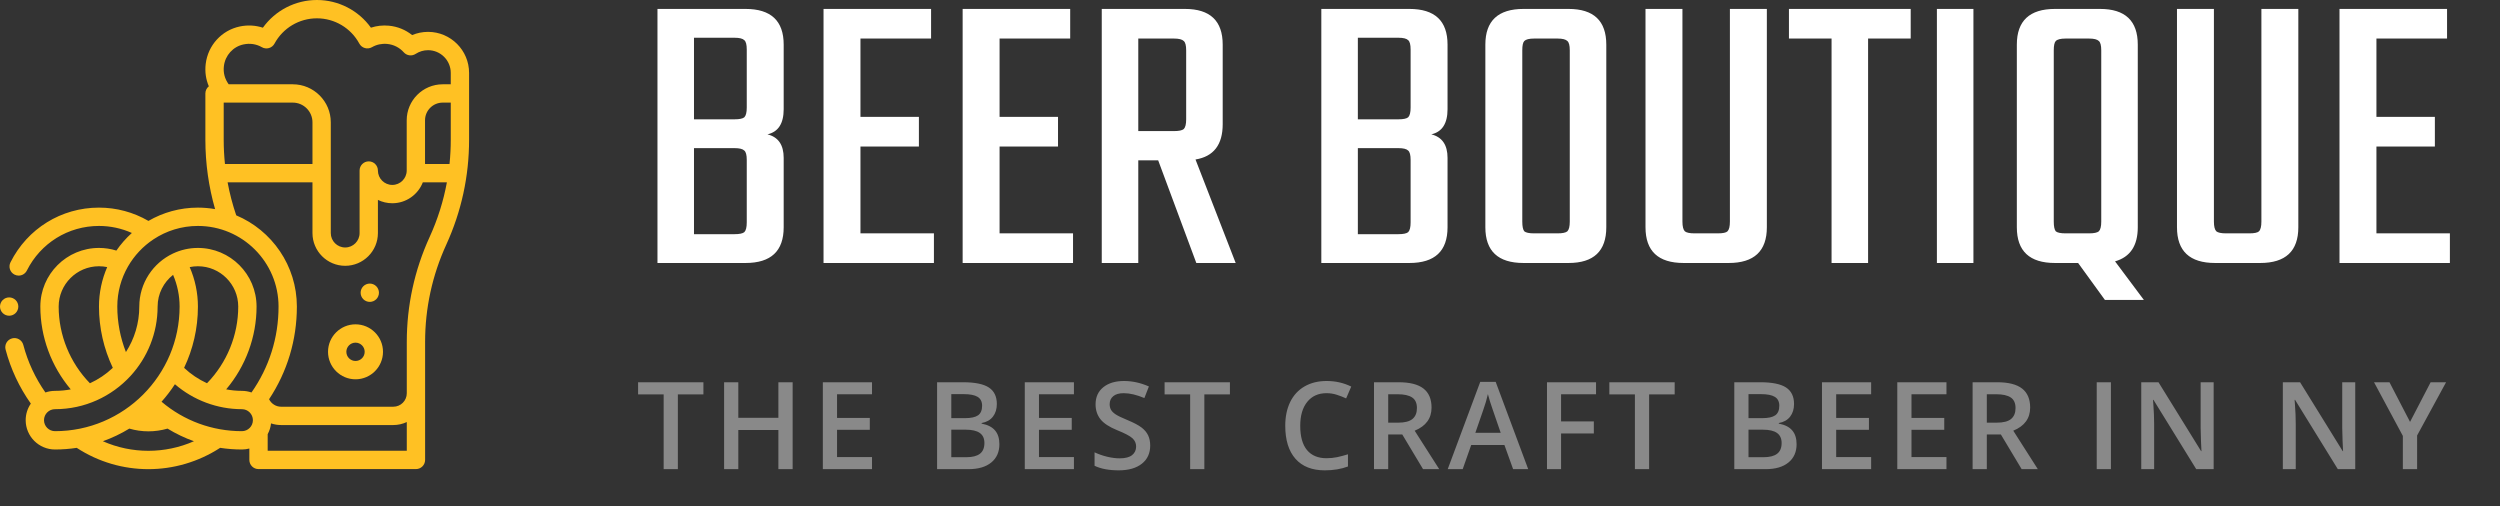 <svg width="1540" height="312" viewBox="0 0 1540 312" fill="none" xmlns="http://www.w3.org/2000/svg">
<rect x="0" y="0" width="1540" height="312" fill="#333333" stroke="none"/>
<path d="M460 66.25V30.5C460 27.5 459.5 25.583 458.5 24.75C457.5 23.75 455.5 23.25 452.5 23.25H427.5V73.5H452.5C455.5 73.5 457.5 73.083 458.5 72.25C459.5 71.25 460 69.25 460 66.25ZM460 137V98.5C460 95.5 459.5 93.583 458.5 92.75C457.5 91.75 455.5 91.25 452.5 91.25H427.5V144.25H452.5C455.5 144.25 457.5 143.833 458.5 143C459.5 142 460 140 460 137ZM405 5.5H459.25C474.917 5.5 482.75 12.833 482.75 27.5V67.25C482.75 76.083 479.417 81.25 472.75 82.75C479.417 84.417 482.75 89.25 482.75 97.25V140C482.75 154.667 474.917 162 459.25 162H405V5.5ZM530.045 143.75H575.295V162H507.295V5.5H573.545V23.75H530.045V72H566.045V90.25H530.045V143.75ZM615.738 143.75H660.988V162H592.988V5.5H659.238V23.75H615.738V72H651.738V90.25H615.738V143.75ZM701.182 98.75V162H678.682V5.5H729.932C745.432 5.5 753.182 12.833 753.182 27.5V76.5C753.182 89.167 747.598 96.417 736.432 98.25L761.182 162H736.932L713.432 98.75H701.182ZM701.182 23.75V80.75H723.182C726.182 80.75 728.182 80.333 729.182 79.5C730.182 78.5 730.682 76.5 730.682 73.5V31C730.682 28 730.182 26.083 729.182 25.25C728.182 24.25 726.182 23.75 723.182 23.75H701.182ZM868.936 66.25V30.5C868.936 27.5 868.436 25.583 867.436 24.75C866.436 23.75 864.436 23.25 861.436 23.25H836.436V73.5H861.436C864.436 73.5 866.436 73.083 867.436 72.25C868.436 71.25 868.936 69.25 868.936 66.25ZM868.936 137V98.5C868.936 95.5 868.436 93.583 867.436 92.75C866.436 91.75 864.436 91.25 861.436 91.25H836.436V144.25H861.436C864.436 144.25 866.436 143.833 867.436 143C868.436 142 868.936 140 868.936 137ZM813.936 5.5H868.186C883.852 5.5 891.686 12.833 891.686 27.5V67.25C891.686 76.083 888.352 81.25 881.686 82.75C888.352 84.417 891.686 89.25 891.686 97.25V140C891.686 154.667 883.852 162 868.186 162H813.936V5.5ZM938.48 5.5H966.23C981.73 5.5 989.48 12.833 989.48 27.5V140C989.48 154.667 981.73 162 966.23 162H938.48C922.814 162 914.98 154.667 914.98 140V27.5C914.98 12.833 922.814 5.5 938.48 5.5ZM966.98 136.5V31C966.98 28 966.48 26.083 965.48 25.25C964.48 24.25 962.48 23.75 959.48 23.75H944.98C941.98 23.75 939.98 24.25 938.98 25.25C938.147 26.083 937.73 28 937.73 31V136.5C937.73 139.5 938.147 141.5 938.98 142.5C939.98 143.333 941.98 143.75 944.98 143.75H959.48C962.48 143.75 964.48 143.333 965.48 142.5C966.48 141.5 966.98 139.5 966.98 136.5ZM1065.62 5.5H1088.38V140C1088.38 154.667 1080.54 162 1064.88 162H1037.13C1021.46 162 1013.63 154.667 1013.63 140V5.5H1036.38V136.5C1036.38 139.5 1036.88 141.5 1037.88 142.5C1038.88 143.333 1040.88 143.75 1043.88 143.75H1058.13C1061.29 143.75 1063.29 143.333 1064.13 142.5C1065.13 141.5 1065.62 139.5 1065.62 136.5V5.5ZM1176.99 5.5V23.75H1150.74V162H1128.24V23.75H1101.99V5.5H1176.99ZM1193.13 5.5H1215.63V162H1193.13V5.5ZM1265.87 162C1250.21 162 1242.37 154.667 1242.37 140V27.5C1242.37 12.833 1250.21 5.5 1265.87 5.5H1293.62C1309.12 5.5 1316.87 12.833 1316.87 27.5V140C1316.87 151.333 1312.21 158.333 1302.87 161L1320.62 184.75H1296.62L1280.12 162H1265.87ZM1265.12 31V136.5C1265.12 139.5 1265.54 141.5 1266.37 142.5C1267.37 143.333 1269.37 143.75 1272.37 143.75H1286.87C1289.87 143.75 1291.87 143.333 1292.87 142.5C1293.87 141.5 1294.37 139.5 1294.37 136.5V31C1294.37 28 1293.87 26.083 1292.87 25.25C1291.87 24.25 1289.87 23.75 1286.87 23.75H1272.37C1269.37 23.75 1267.37 24.25 1266.37 25.25C1265.54 26.083 1265.12 28 1265.12 31ZM1393.02 5.5H1415.77V140C1415.77 154.667 1407.93 162 1392.27 162H1364.52C1348.85 162 1341.02 154.667 1341.02 140V5.5H1363.77V136.5C1363.77 139.5 1364.27 141.5 1365.27 142.5C1366.27 143.333 1368.27 143.75 1371.27 143.75H1385.52C1388.68 143.75 1390.68 143.333 1391.52 142.5C1392.52 141.5 1393.02 139.5 1393.02 136.5V5.5ZM1463.88 143.75H1509.13V162H1441.13V5.5H1507.38V23.75H1463.88V72H1499.88V90.25H1463.88V143.75Z" fill="white"/>
<path d="M263.682 19.63C260.288 19.63 256.964 20.306 253.877 21.607C249.803 18.339 244.836 16.32 239.518 15.823C235.741 15.471 232.006 15.891 228.492 17.051C220.848 6.421 208.519 0 195.22 0C181.914 0 169.582 6.427 161.939 17.063C157.408 15.576 152.502 15.301 147.701 16.312C136.492 18.672 128.055 27.963 126.705 39.432C126.14 44.237 126.806 48.874 128.643 53.152C127.346 54.187 126.512 55.777 126.512 57.564V86.108C126.512 100.615 128.522 114.934 132.491 128.812C129.056 128.209 125.525 127.892 121.921 127.892C110.824 127.892 100.411 130.875 91.44 136.078C82.192 130.718 71.735 127.892 60.969 127.892C37.772 127.892 16.882 140.807 6.453 161.596C5.056 164.383 6.181 167.774 8.967 169.172C9.78 169.579 10.643 169.772 11.494 169.772C13.561 169.772 15.552 168.631 16.542 166.658C25.045 149.709 42.068 139.18 60.969 139.18C68.012 139.18 74.889 140.666 81.226 143.509C77.638 146.733 74.434 150.376 71.691 154.359C68.24 153.282 64.652 152.725 60.969 152.725C41.052 152.725 24.849 168.927 24.849 188.844C24.849 207.543 31.586 225.662 43.581 239.855C40.436 240.452 37.193 240.768 33.877 240.768C31.808 240.768 29.823 241.122 27.971 241.765C21.713 232.832 17.136 222.991 14.354 212.453C13.559 209.439 10.47 207.641 7.457 208.437C4.443 209.232 2.645 212.32 3.441 215.334C6.604 227.316 11.833 238.491 18.992 248.616C16.992 251.523 15.817 255.04 15.817 258.828C15.817 268.787 23.919 276.888 33.877 276.888C38.426 276.888 42.895 276.541 47.26 275.873C47.282 275.887 47.304 275.902 47.326 275.916C60.723 284.644 76.045 289 91.384 289C106.755 289 122.139 284.611 135.611 275.869C140.01 276.541 144.486 276.888 149.012 276.888C150.598 276.888 152.135 276.681 153.601 276.296V283.312C153.601 286.429 156.128 288.956 159.245 288.956H256.222C259.339 288.956 261.865 286.429 261.865 283.312V210.64C261.865 189.819 266.251 169.659 274.9 150.719C284.226 130.297 288.955 108.559 288.955 86.108V44.905C288.956 30.968 277.618 19.63 263.682 19.63V19.63ZM272.708 63.208H277.669V86.108C277.669 91.121 277.409 96.093 276.902 101.021H261.82V74.096C261.82 68.092 266.704 63.208 272.708 63.208V63.208ZM137.915 40.751C138.698 34.101 143.565 28.718 150.026 27.358C153.999 26.521 157.9 27.116 161.309 29.077C162.628 29.837 164.198 30.03 165.663 29.616C167.127 29.2 168.362 28.211 169.087 26.872C174.29 17.259 184.303 11.287 195.22 11.287C206.133 11.287 216.146 17.256 221.349 26.865C222.074 28.204 223.309 29.192 224.773 29.607C226.238 30.023 227.808 29.828 229.127 29.069C231.944 27.447 235.173 26.752 238.467 27.061C242.455 27.434 246.095 29.267 248.715 32.222C250.574 34.318 253.688 34.734 256.031 33.198C258.308 31.706 260.953 30.918 263.681 30.918C271.394 30.918 277.668 37.192 277.668 44.905V51.921H272.706C260.479 51.921 250.531 61.868 250.531 74.096V105.043C250.531 109.934 246.553 113.912 241.662 113.912C236.772 113.912 232.793 109.934 232.793 105.043C232.793 101.926 230.266 99.399 227.149 99.399C224.032 99.399 221.505 101.926 221.505 105.043V143.58C221.505 148.471 217.527 152.45 212.636 152.45C207.745 152.45 203.767 148.471 203.767 143.58V75.333C203.767 62.423 193.264 51.921 180.354 51.921H140.867C138.432 48.57 137.436 44.82 137.915 40.751V40.751ZM137.8 86.108V63.208H180.354C187.041 63.208 192.48 68.648 192.48 75.333V101.021H138.574C138.063 96.082 137.8 91.108 137.8 86.108ZM154.922 241.765C153.069 241.122 151.082 240.767 149.013 240.767C145.741 240.767 142.497 240.451 139.321 239.842C151.309 225.652 158.041 207.538 158.041 188.843C158.041 168.927 141.838 152.724 121.922 152.724C116.469 152.724 111.297 153.946 106.657 156.119C106.623 156.134 106.589 156.15 106.554 156.165C94.303 161.95 85.802 174.42 85.802 188.844C85.802 199.16 82.777 208.783 77.569 216.873C74.081 207.985 72.257 198.444 72.257 188.844C72.257 179.898 74.635 171.496 78.792 164.239C78.815 164.2 78.836 164.16 78.859 164.121C82.72 157.422 88.101 151.705 94.526 147.44C94.552 147.423 94.577 147.407 94.603 147.39C102.445 142.204 111.836 139.18 121.921 139.18C149.306 139.18 171.585 161.459 171.585 188.844C171.586 207.999 165.837 226.197 154.922 241.765ZM116.85 164.534C118.488 164.193 120.184 164.012 121.921 164.012C135.614 164.012 146.753 175.151 146.753 188.844C146.753 206.452 139.783 223.467 127.516 236.074C122.361 233.722 117.584 230.531 113.406 226.595C118.862 215.147 121.92 202.347 121.92 188.844C121.922 180.456 120.177 172.17 116.85 164.534ZM36.138 188.843C36.138 175.151 47.277 164.011 60.97 164.011C62.692 164.011 64.382 164.191 66.033 164.534C62.78 171.986 60.97 180.207 60.97 188.843C60.97 201.898 63.913 214.859 69.493 226.592C65.37 230.484 60.614 233.709 55.396 236.095C43.116 223.485 36.138 206.461 36.138 188.843ZM27.106 258.827C27.106 255.093 30.144 252.055 33.878 252.055C52.241 252.055 68.799 244.181 80.358 231.635C80.379 231.615 80.397 231.593 80.418 231.572C90.763 220.312 97.089 205.304 97.089 188.843C97.089 180.92 100.824 173.858 106.62 169.308C109.254 175.453 110.634 182.107 110.634 188.843C110.634 231.167 76.202 265.6 33.878 265.6C30.144 265.6 27.106 262.562 27.106 258.827V258.827ZM63.37 271.8C69.096 269.758 74.553 267.144 79.665 264.018C83.502 265.135 87.468 265.703 91.438 265.703C95.403 265.703 99.367 265.137 103.206 264.022C108.359 267.178 113.803 269.783 119.465 271.801C101.568 279.661 81.207 279.671 63.37 271.8V271.8ZM99.512 247.46C102.524 244.09 105.282 240.489 107.754 236.686C119.173 246.523 133.843 252.055 149.013 252.055C152.748 252.055 155.786 255.093 155.786 258.828C155.786 262.562 152.748 265.6 149.013 265.6C130.736 265.6 113.362 259.196 99.512 247.46V247.46ZM164.89 277.667V267.43C165.981 265.424 166.7 263.188 166.961 260.817C168.928 261.474 171.024 261.83 173.191 261.83H242.279C245.245 261.83 248.057 261.164 250.579 259.979V277.668H164.89V277.667ZM264.634 146.03C255.308 166.452 250.579 188.19 250.579 210.64V242.242C250.579 246.819 246.856 250.542 242.279 250.542H173.19C169.975 250.542 167.123 248.706 165.75 245.92C176.974 228.971 182.873 209.399 182.873 188.843C182.873 163.596 167.443 141.886 145.518 132.646C143.245 125.98 141.472 119.189 140.201 112.307H192.48V143.58C192.48 154.694 201.522 163.736 212.636 163.736C223.751 163.736 232.793 154.694 232.793 143.58V123.141C235.471 124.459 238.482 125.199 241.663 125.199C250.216 125.199 257.537 119.841 260.459 112.307H275.284C273.152 123.88 269.6 135.157 264.634 146.03V146.03Z" fill="#FFC123"/>
<path d="M227.79 185.967C229.28 185.967 230.731 185.363 231.78 184.313C232.83 183.264 233.434 181.808 233.434 180.323C233.434 178.833 232.83 177.383 231.78 176.333C230.731 175.284 229.28 174.68 227.79 174.68C226.306 174.68 224.85 175.284 223.8 176.333C222.75 177.383 222.146 178.834 222.146 180.323C222.146 181.808 222.75 183.264 223.8 184.313C224.85 185.363 226.3 185.967 227.79 185.967Z" fill="#FFC123"/>
<path d="M218.996 199.785C209.66 199.785 202.065 207.38 202.065 216.716C202.065 226.052 209.66 233.647 218.996 233.647C228.332 233.647 235.927 226.052 235.927 216.716C235.927 207.38 228.332 199.785 218.996 199.785ZM218.996 222.36C215.884 222.36 213.352 219.828 213.352 216.716C213.352 213.604 215.884 211.072 218.996 211.072C222.108 211.072 224.64 213.604 224.64 216.716C224.64 219.828 222.108 222.36 218.996 222.36Z" fill="#FFC123"/>
<path d="M9.634 192.833C10.684 191.783 11.287 190.328 11.287 188.843C11.287 187.359 10.684 185.903 9.634 184.853C8.584 183.804 7.128 183.199 5.644 183.199C4.159 183.199 2.703 183.803 1.654 184.853C0.604 185.903 0 187.359 0 188.843C0 190.328 0.604 191.783 1.654 192.833C2.703 193.888 4.159 194.487 5.644 194.487C7.128 194.486 8.584 193.888 9.634 192.833Z" fill="#FFC123"/>
<path d="M417.562 289H408.809V242.967H393.062V235.46H433.309V242.967H417.562V289ZM488.272 289H479.483V264.867H454.801V289H446.048V235.46H454.801V257.359H479.483V235.46H488.272V289ZM537.157 289H506.872V235.46H537.157V242.857H515.624V257.433H535.802V264.757H515.624V281.566H537.157V289ZM577.249 235.46H593.142C600.515 235.46 605.837 236.534 609.109 238.683C612.405 240.831 614.053 244.225 614.053 248.863C614.053 251.988 613.247 254.588 611.636 256.664C610.024 258.739 607.705 260.045 604.678 260.582V260.948C608.438 261.656 611.196 263.06 612.954 265.16C614.736 267.235 615.627 270.055 615.627 273.619C615.627 278.429 613.943 282.201 610.574 284.935C607.229 287.645 602.566 289 596.584 289H577.249V235.46ZM586.001 257.579H594.424C598.086 257.579 600.759 257.005 602.444 255.858C604.128 254.686 604.971 252.708 604.971 249.925C604.971 247.411 604.055 245.592 602.224 244.469C600.417 243.346 597.537 242.784 593.582 242.784H586.001V257.579ZM586.001 264.684V281.639H595.303C598.965 281.639 601.724 280.943 603.579 279.552C605.459 278.136 606.399 275.914 606.399 272.887C606.399 270.104 605.447 268.041 603.542 266.698C601.638 265.355 598.745 264.684 594.863 264.684H586.001ZM661.546 289H631.26V235.46H661.546V242.857H640.013V257.433H660.191V264.757H640.013V281.566H661.546V289ZM708.526 274.461C708.526 279.222 706.805 282.958 703.363 285.667C699.92 288.377 695.172 289.732 689.117 289.732C683.062 289.732 678.106 288.792 674.249 286.913V278.636C676.69 279.784 679.278 280.687 682.013 281.346C684.771 282.005 687.335 282.335 689.703 282.335C693.17 282.335 695.721 281.676 697.357 280.357C699.017 279.039 699.847 277.269 699.847 275.047C699.847 273.045 699.09 271.349 697.577 269.957C696.063 268.565 692.938 266.917 688.202 265.013C683.319 263.036 679.876 260.777 677.875 258.238C675.873 255.699 674.872 252.647 674.872 249.083C674.872 244.615 676.458 241.1 679.632 238.536C682.806 235.973 687.066 234.691 692.413 234.691C697.54 234.691 702.643 235.814 707.721 238.06L704.938 245.201C700.177 243.199 695.929 242.198 692.193 242.198C689.361 242.198 687.213 242.821 685.748 244.066C684.283 245.287 683.551 246.91 683.551 248.937C683.551 250.328 683.844 251.524 684.43 252.525C685.016 253.502 685.98 254.43 687.323 255.309C688.666 256.188 691.083 257.347 694.574 258.788C698.504 260.423 701.385 261.949 703.216 263.365C705.047 264.781 706.39 266.38 707.245 268.163C708.099 269.945 708.526 272.044 708.526 274.461ZM741.884 289H733.131V242.967H717.384V235.46H757.631V242.967H741.884V289ZM817.131 242.198C812.102 242.198 808.147 243.98 805.266 247.545C802.385 251.109 800.945 256.029 800.945 262.303C800.945 268.871 802.324 273.839 805.083 277.208C807.866 280.577 811.882 282.262 817.131 282.262C819.402 282.262 821.599 282.042 823.723 281.603C825.847 281.139 828.057 280.553 830.352 279.845V287.352C826.152 288.939 821.392 289.732 816.069 289.732C808.232 289.732 802.214 287.364 798.015 282.628C793.816 277.867 791.716 271.068 791.716 262.23C791.716 256.664 792.729 251.793 794.756 247.618C796.807 243.443 799.761 240.245 803.618 238.023C807.476 235.802 812.004 234.691 817.205 234.691C822.673 234.691 827.727 235.838 832.366 238.133L829.216 245.421C827.41 244.566 825.493 243.822 823.467 243.187C821.465 242.528 819.353 242.198 817.131 242.198ZM855.14 260.362H861.219C865.296 260.362 868.25 259.605 870.081 258.092C871.912 256.578 872.828 254.332 872.828 251.354C872.828 248.326 871.839 246.153 869.861 244.835C867.884 243.517 864.905 242.857 860.926 242.857H855.14V260.362ZM855.14 267.613V289H846.387V235.46H861.512C868.421 235.46 873.536 236.754 876.856 239.342C880.176 241.93 881.836 245.836 881.836 251.061C881.836 257.726 878.37 262.474 871.436 265.306L886.561 289H876.6L863.782 267.613H855.14ZM932.076 289L926.729 274.132H906.258L901.021 289H891.793L911.825 235.24H921.346L941.378 289H932.076ZM924.422 266.588L919.405 252.013C919.039 251.036 918.526 249.498 917.867 247.398C917.232 245.299 916.793 243.761 916.549 242.784C915.89 245.787 914.925 249.071 913.656 252.635L908.822 266.588H924.422ZM961.625 289H952.946V235.46H983.158V242.857H961.625V259.593H981.803V267.027H961.625V289ZM1015.86 289H1007.1V242.967H991.357V235.46H1031.6V242.967H1015.86V289ZM1068.33 235.46H1084.22C1091.59 235.46 1096.91 236.534 1100.19 238.683C1103.48 240.831 1105.13 244.225 1105.13 248.863C1105.13 251.988 1104.32 254.588 1102.71 256.664C1101.1 258.739 1098.78 260.045 1095.75 260.582V260.948C1099.51 261.656 1102.27 263.06 1104.03 265.16C1105.81 267.235 1106.7 270.055 1106.7 273.619C1106.7 278.429 1105.02 282.201 1101.65 284.935C1098.31 287.645 1093.64 289 1087.66 289H1068.33V235.46ZM1077.08 257.579H1085.5C1089.16 257.579 1091.84 257.005 1093.52 255.858C1095.21 254.686 1096.05 252.708 1096.05 249.925C1096.05 247.411 1095.13 245.592 1093.3 244.469C1091.49 243.346 1088.61 242.784 1084.66 242.784H1077.08V257.579ZM1077.08 264.684V281.639H1086.38C1090.04 281.639 1092.8 280.943 1094.66 279.552C1096.54 278.136 1097.48 275.914 1097.48 272.887C1097.48 270.104 1096.52 268.041 1094.62 266.698C1092.72 265.355 1089.82 264.684 1085.94 264.684H1077.08ZM1152.62 289H1122.34V235.46H1152.62V242.857H1131.09V257.433H1151.27V264.757H1131.09V281.566H1152.62V289ZM1199.02 289H1168.73V235.46H1199.02V242.857H1177.48V257.433H1197.66V264.757H1177.48V281.566H1199.02V289ZM1223.88 260.362H1229.96C1234.04 260.362 1236.99 259.605 1238.82 258.092C1240.65 256.578 1241.57 254.332 1241.57 251.354C1241.57 248.326 1240.58 246.153 1238.6 244.835C1236.62 243.517 1233.64 242.857 1229.67 242.857H1223.88V260.362ZM1223.88 267.613V289H1215.13V235.46H1230.25C1237.16 235.46 1242.27 236.754 1245.6 239.342C1248.92 241.93 1250.58 245.836 1250.58 251.061C1250.58 257.726 1247.11 262.474 1240.18 265.306L1255.3 289H1245.34L1232.52 267.613H1223.88ZM1291.58 289V235.46H1300.33V289H1291.58ZM1363.61 289H1352.88L1326.55 246.336H1326.26L1326.44 248.717C1326.78 253.258 1326.95 257.408 1326.95 261.168V289H1319.01V235.46H1329.63L1355.88 277.904H1356.1C1356.06 277.342 1355.96 275.304 1355.81 271.788C1355.67 268.248 1355.59 265.489 1355.59 263.512V235.46H1363.61V289ZM1450.83 289H1440.1L1413.77 246.336H1413.48L1413.66 248.717C1414.01 253.258 1414.18 257.408 1414.18 261.168V289H1406.23V235.46H1416.85L1443.11 277.904H1443.33C1443.28 277.342 1443.18 275.304 1443.03 271.788C1442.89 268.248 1442.81 265.489 1442.81 263.512V235.46H1450.83V289ZM1484.59 259.886L1497.27 235.46H1506.79L1488.95 268.236V289H1480.16V268.529L1462.4 235.46H1471.92L1484.59 259.886Z" fill="white" fill-opacity="0.42"/>
</svg>
